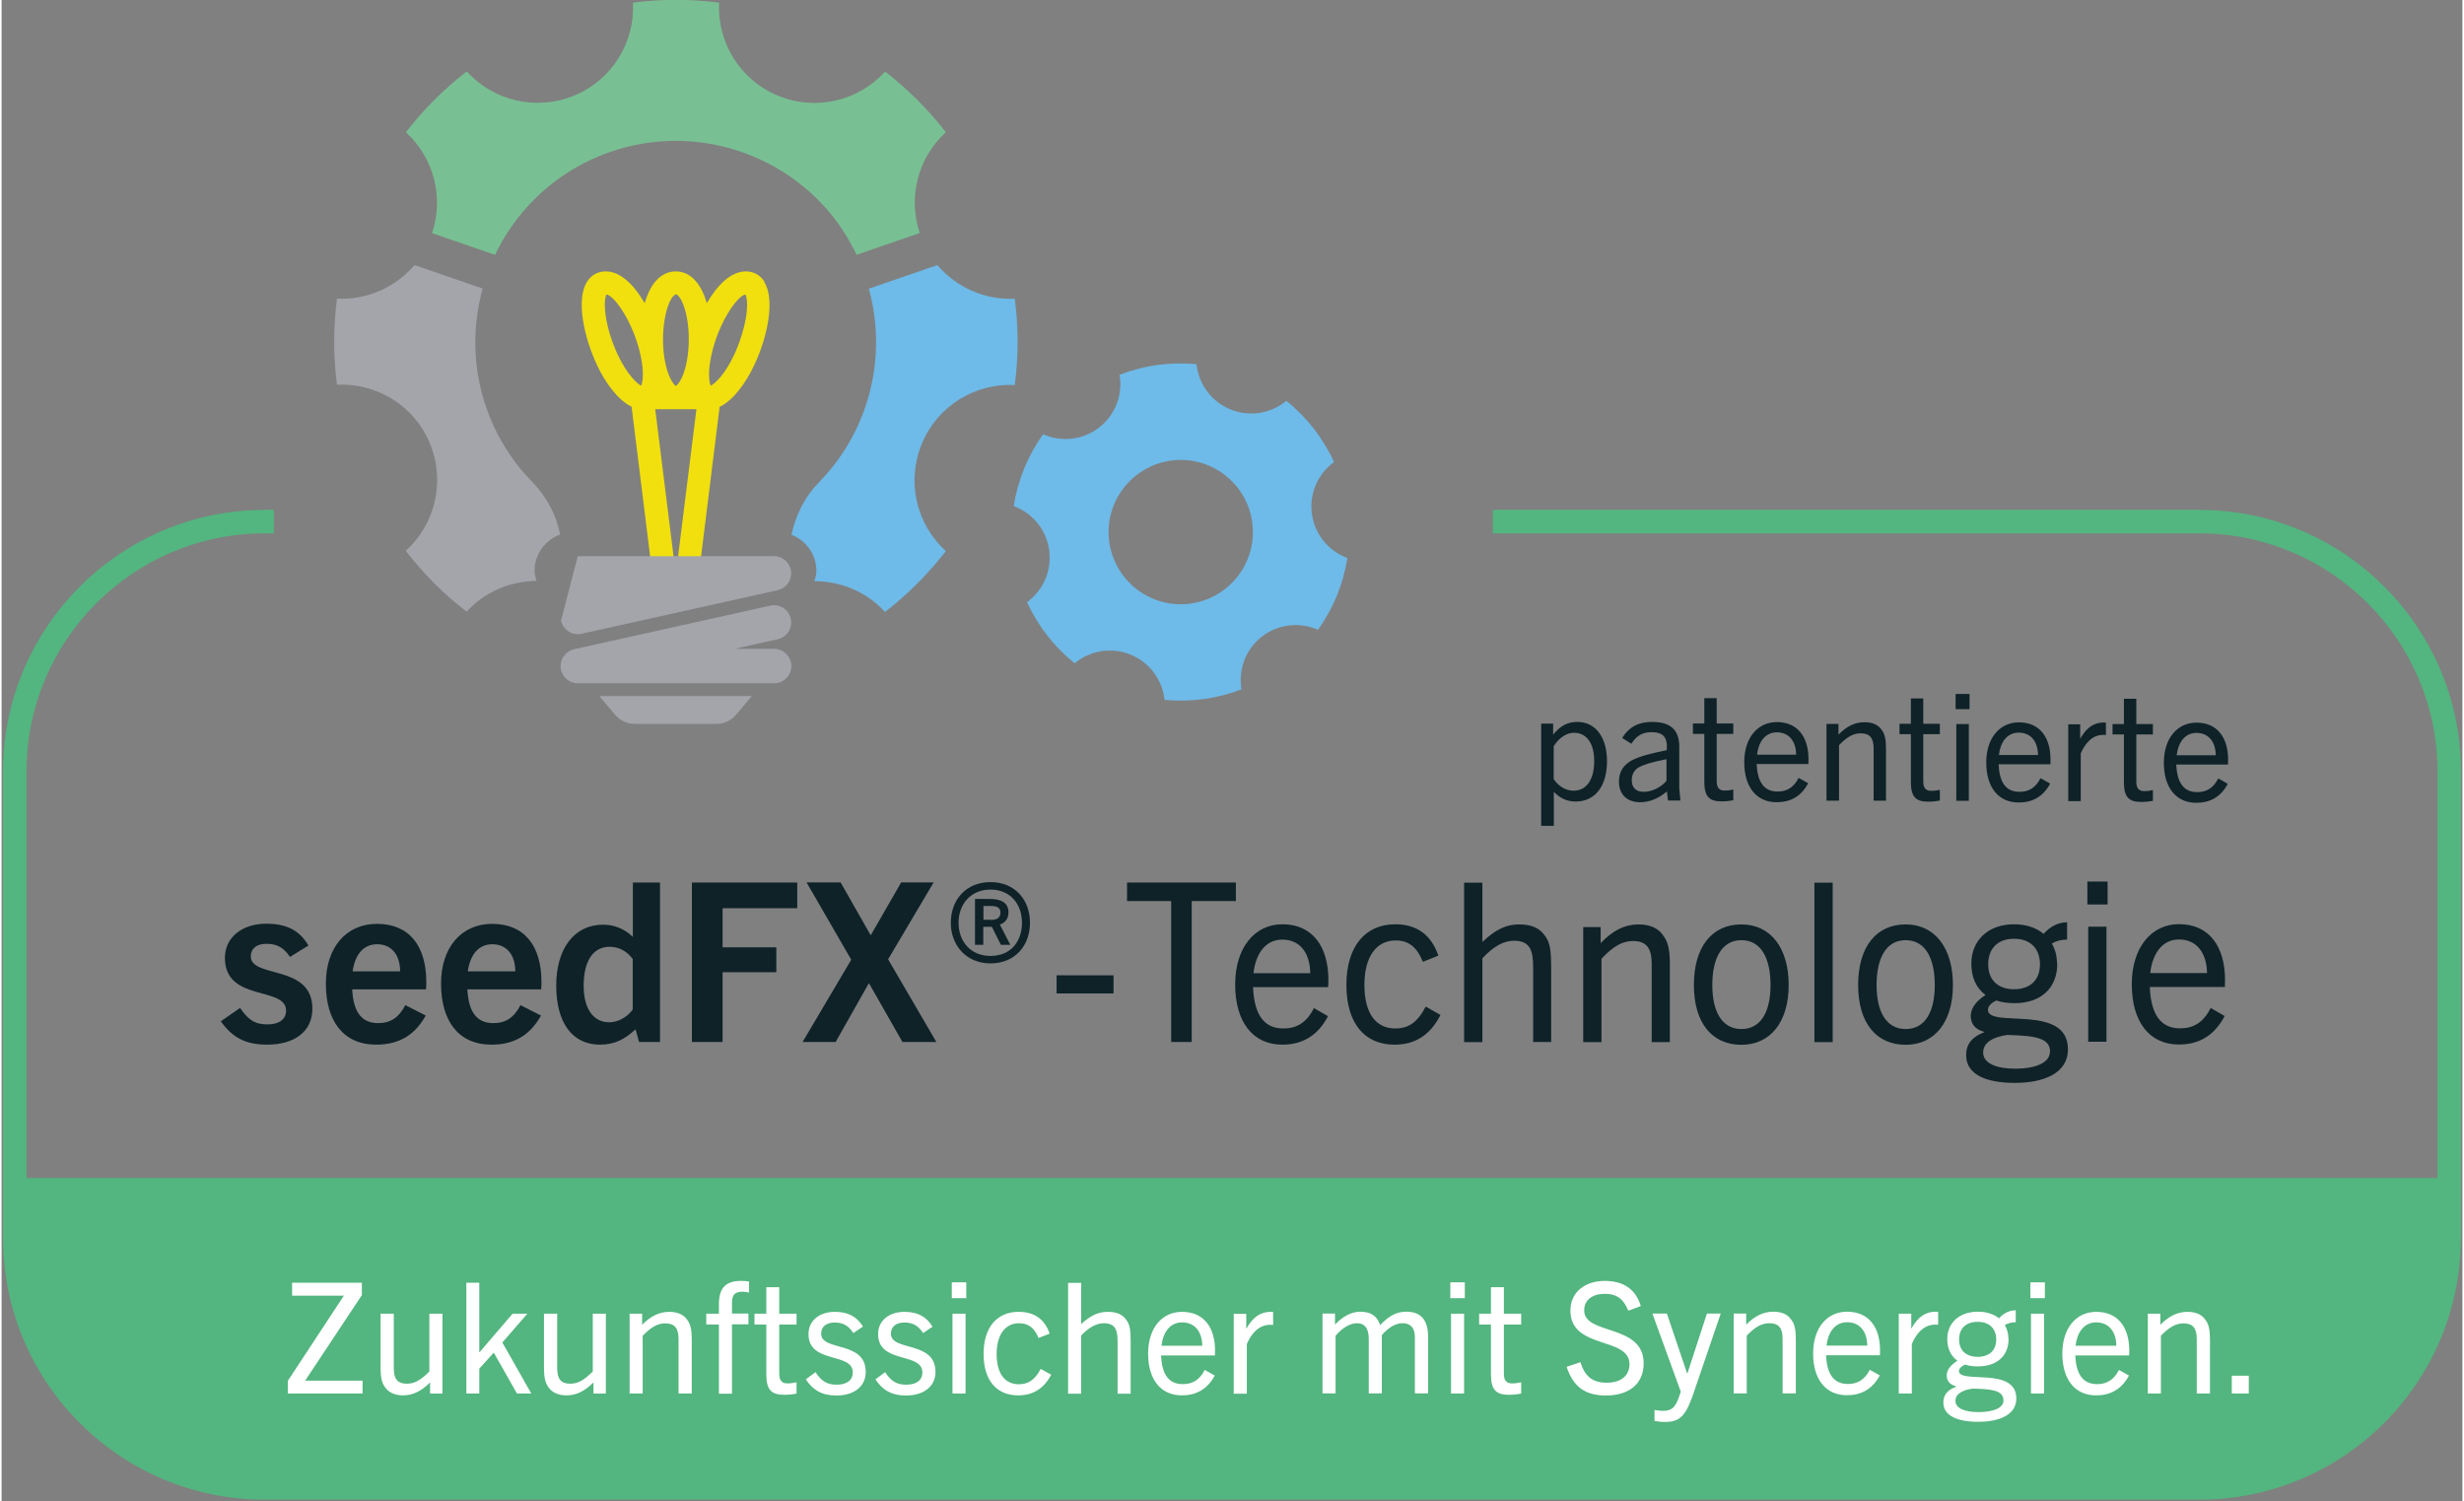 <?xml version="1.0" encoding="UTF-8"?>
<svg xmlns="http://www.w3.org/2000/svg" xmlns:xlink="http://www.w3.org/1999/xlink" id="Ebene_1" viewBox="0 0 174.99 106.76" width="215" height="131"><rect x="0" y="0" width="174.99" height="106.76" fill="#808080" stroke="none"/><defs><clipPath id="clippath"><rect width="174.99" height="106.76" style="fill:none;"/></clipPath></defs><g style="clip-path:url(#clippath); fill:none;"><path d="m154.84,66.81c1.25,0,1.97.95,1.99,2.39h-4.04c.15-1.31.8-2.39,2.05-2.39m3.24,5.44l-.99-.57c-.53,1.06-1.25,1.45-2.17,1.45-1.48,0-2.08-1.12-2.16-2.94h5.34c.01-.21.01-.36.01-.49,0-2.4-1.13-3.98-3.27-3.98-1.97,0-3.36,1.66-3.36,4.28s1.22,4.28,3.35,4.28c1.33,0,2.49-.55,3.26-2.04m-8.41-6.34h-1.3v8.18h1.3v-8.18Zm.08-3.21h-1.44v1.63h1.44v-1.63Zm-4.1,12.09c0,.84-1.12,1.22-2.46,1.22s-2.29-.38-2.29-1.15.82-1.12,1.7-1.25c1.93.05,3.06.19,3.06,1.19m-.72-6.21c0,1.12-.7,1.77-1.84,1.77s-1.84-.65-1.84-1.77.67-1.82,1.84-1.82,1.84.71,1.84,1.82m1.21-.06c0-.52-.12-1.01-.37-1.42.32-.19.67-.28,1.09-.28v-1.23c-.69,0-1.25.35-1.67.82-.52-.43-1.24-.68-2.1-.68-1.88,0-3.04,1.18-3.04,2.8,0,.98.35,1.74,1.01,2.23-.64.41-1.05.92-1.05,1.48s.29.96.95,1.14v.03c-.82.31-1.28.81-1.28,1.63,0,1.36,1.39,1.97,3.46,1.97s3.78-.69,3.78-2.39c0-3.3-5.69-1.45-5.69-2.81,0-.27.27-.51.6-.66.37.13.81.19,1.29.19,1.9,0,3.04-1.09,3.04-2.81m-10.78,4.65c-1.39,0-2.07-1.25-2.07-3.13s.66-3.19,2.07-3.19,2.07,1.31,2.07,3.19-.67,3.13-2.07,3.13m0,1.12c2.07,0,3.36-1.63,3.36-4.25s-1.27-4.31-3.36-4.31-3.38,1.59-3.38,4.31,1.31,4.25,3.38,4.25m-5.19-11.53h-1.3v11.34h1.3v-11.34Zm-6.49,10.41c-1.39,0-2.07-1.25-2.07-3.13s.66-3.19,2.07-3.19,2.07,1.31,2.07,3.19-.67,3.13-2.07,3.13m0,1.12c2.07,0,3.36-1.63,3.36-4.25s-1.27-4.31-3.36-4.31-3.38,1.59-3.38,4.31,1.31,4.25,3.38,4.25m-5.09-.19v-5.58c0-.92-.12-1.53-.43-1.94-.35-.57-.96-.85-1.8-.85-.99,0-1.82.43-2.69,1.33v-1.14h-1.24v8.18h1.3v-5.93c.9-.96,1.55-1.26,2.25-1.26.92,0,1.32.49,1.32,1.6v5.59h1.3Zm-8.44,0v-5.28c0-1.11-.06-1.77-.41-2.24-.38-.58-.96-.85-1.88-.85-.84,0-1.62.31-2.6,1.25v-4.22h-1.3v11.34h1.3v-5.96c.75-.81,1.48-1.25,2.25-1.25,1.19,0,1.36.77,1.36,1.91v5.29h1.28Zm-8.92-2.53c-.57,1.11-1.22,1.56-2.16,1.56-1.38,0-2.2-1.07-2.2-3.1s.87-3.16,2.22-3.16c.92,0,1.51.46,1.94,1.52l1.1-.44c-.54-1.56-1.61-2.23-3.07-2.23-2.14,0-3.47,1.59-3.47,4.31s1.28,4.25,3.42,4.25c1.47,0,2.54-.68,3.27-2.11l-1.05-.6Zm-10.2-4.76c1.26,0,1.97.95,1.99,2.39h-4.04c.15-1.31.8-2.39,2.05-2.39m3.24,5.44l-.99-.57c-.53,1.06-1.25,1.45-2.17,1.45-1.48,0-2.08-1.12-2.16-2.94h5.34c.02-.21.02-.36.02-.49,0-2.4-1.13-3.98-3.27-3.98-1.97,0-3.36,1.66-3.36,4.28s1.22,4.28,3.35,4.28c1.33,0,2.49-.55,3.26-2.04m-9.7,1.85v-10.02h3.14v-1.32h-7.74v1.32h3.14v10.02h1.47Zm-5.56-4.74h-4.05v1.29h4.05v-1.29Zm-12.6,4.74l-3.43-5.88,3.24-5.47h-2.31l-2.15,3.74h-.03l-2.13-3.74h-2.42l3.18,5.5-3.46,5.85h2.35l2.35-4.16h.03l2.37,4.16h2.4Zm-15.2,0v-4.96h3.82v-1.77h-3.82v-2.78h5.31v-1.83h-7.49v11.34h2.18Zm-6.38-2.32c-.41.57-1.06.92-1.68.92-1.12,0-1.82-.95-1.82-2.59,0-1.74.65-2.78,1.85-2.78.65,0,1.23.31,1.64.87v3.59Zm1.93,2.32v-11.34h-1.93v3.87c-.58-.57-1.31-.87-2.12-.87-2.04,0-3.33,1.69-3.33,4.33s1.14,4.2,3.11,4.2c1.06,0,1.77-.39,2.53-1.09l.25.9h1.48Zm-11.93-6.95c1.03,0,1.64.76,1.64,1.93h-3.38c.16-1.11.71-1.93,1.74-1.93m3.46,5.07l-1.45-.74c-.46.89-1.06,1.28-1.93,1.28-1.28,0-1.77-.93-1.85-2.4h5.25c.02-.24.02-.39.02-.52,0-2.53-1.17-4.14-3.51-4.14-2.15,0-3.63,1.64-3.63,4.25s1.2,4.34,3.59,4.34c1.41,0,2.65-.51,3.52-2.07m-11.66-5.07c1.03,0,1.64.76,1.64,1.93h-3.38c.16-1.11.71-1.93,1.74-1.93m3.46,5.07l-1.45-.74c-.46.89-1.06,1.28-1.93,1.28-1.28,0-1.77-.93-1.85-2.4h5.25c.02-.24.02-.39.02-.52,0-2.53-1.17-4.14-3.51-4.14-2.15,0-3.63,1.64-3.63,4.25s1.2,4.34,3.58,4.34c1.41,0,2.66-.51,3.52-2.07m-8.34-4.98c-.66-1.12-1.61-1.55-3-1.55-1.72,0-2.94.98-2.94,2.43,0,3.16,4.35,1.99,4.35,3.75,0,.6-.47.98-1.33.98-.93,0-1.38-.36-1.94-1.17l-1.37.95c.82,1.15,1.74,1.66,3.3,1.66,1.91,0,3.21-.91,3.21-2.56,0-3.19-4.38-2.13-4.38-3.72,0-.55.41-.89,1.11-.89s1.2.22,1.68.93l1.33-.82Z" style="fill:#0e2228;"/><path d="m156.08,52.12c.86,0,1.36.63,1.37,1.59h-2.78c.11-.87.55-1.59,1.41-1.59m2.23,3.62l-.68-.38c-.37.71-.86.97-1.5.97-1.02,0-1.43-.75-1.49-1.96h3.68c.01-.14.01-.24.01-.33,0-1.6-.78-2.65-2.25-2.65-1.36,0-2.32,1.11-2.32,2.85s.84,2.85,2.31,2.85c.92,0,1.72-.37,2.24-1.36m-5.33.46c-.23.05-.41.07-.61.07-.4,0-.57-.21-.57-.68v-3.35h1.18v-.74h-1.18v-1.8h-.88v1.8h-.81v.74h.81v3.39c0,1.06.34,1.41,1.23,1.41.32,0,.57-.03.83-.08v-.77Zm-5.13.77v-3.38c.32-.74.83-1.32,1.59-1.32.04,0,.12,0,.2.01v-.88c-.07-.01-.11-.01-.17-.01-.67,0-1.2.34-1.66,1.16v-1.03h-.85v5.46h.89Zm-4.41-4.86c.86,0,1.36.63,1.37,1.59h-2.78c.1-.87.55-1.59,1.41-1.59m2.23,3.62l-.68-.38c-.37.71-.86.97-1.5.97-1.02,0-1.43-.75-1.48-1.96h3.68c.01-.14.01-.24.01-.33,0-1.6-.78-2.65-2.25-2.65-1.36,0-2.32,1.11-2.32,2.85s.84,2.85,2.31,2.85c.92,0,1.72-.37,2.24-1.36m-5.79-4.22h-.89v5.46h.89v-5.46Zm.05-2.14h-.99v1.08h.99v-1.08Zm-2.11,6.82c-.23.05-.41.07-.61.07-.4,0-.57-.21-.57-.68v-3.35h1.18v-.74h-1.18v-1.8h-.88v1.8h-.81v.74h.81v3.39c0,1.06.34,1.41,1.23,1.41.32,0,.57-.03.83-.08v-.77Zm-3.83.77v-3.72c0-.61-.08-1.02-.29-1.29-.24-.38-.66-.57-1.24-.57-.68,0-1.25.28-1.85.88v-.76h-.85v5.46h.89v-3.95c.62-.64,1.06-.84,1.55-.84.63,0,.91.33.91,1.06v3.73h.89Zm-7.76-4.86c.86,0,1.36.63,1.37,1.59h-2.78c.1-.87.55-1.59,1.41-1.59m2.23,3.62l-.68-.38c-.37.71-.86.97-1.5.97-1.02,0-1.43-.75-1.49-1.96h3.68c.01-.14.01-.24.01-.33,0-1.6-.78-2.65-2.25-2.65-1.36,0-2.32,1.11-2.32,2.85s.84,2.85,2.31,2.85c.92,0,1.72-.37,2.24-1.36m-5.33.46c-.23.05-.41.07-.61.07-.4,0-.57-.21-.57-.68v-3.35h1.18v-.74h-1.18v-1.8h-.88v1.8h-.81v.74h.81v3.39c0,1.06.34,1.41,1.23,1.41.32,0,.57-.03.83-.08v-.77Zm-4.75-.62c-.39.47-1.05.78-1.62.78s-.85-.32-.85-.82c0-.39.16-.72.48-.91.41-.23.99-.39,1.99-.59v1.54Zm.99,1.39l-.08-.85v-2.95c0-1.2-.6-1.78-1.94-1.78-.93,0-1.62.33-2.12,1.14l.65.41c.38-.58.79-.82,1.43-.82.8,0,1.17.32,1.09,1.28-1,.2-1.95.43-2.5.73-.63.35-.9.86-.9,1.51,0,.89.56,1.46,1.51,1.46.66,0,1.32-.27,1.9-.77l.08.65h.87Zm-9-3.87c.42-.66.98-.94,1.43-.94.9,0,1.44.75,1.44,2.01s-.5,2.11-1.47,2.11c-.55,0-1.05-.3-1.41-.82v-2.36Zm0,5.68v-2.42c.44.46.94.69,1.56.69,1.38,0,2.22-1.1,2.22-2.87,0-1.68-.8-2.79-2.11-2.79-.74,0-1.23.31-1.72.9v-.78h-.85v7.27h.89Z" style="fill:#0e2228;"/><path d="m.27,83.77v4.42c0,9.82,7.71,17.77,17.22,17.77h139.74c9.51,0,17.22-7.96,17.22-17.77v-4.42H.27Z" style="fill:#53b57f;"/><path d="m159.8,97.83h-1.21v1.27h1.21v-1.27Zm-2.76,1.27v-3.87c0-.64-.09-1.07-.31-1.35-.25-.39-.69-.59-1.29-.59-.71,0-1.31.3-1.93.92v-.79h-.89v5.68h.93v-4.11c.65-.67,1.11-.88,1.61-.88.66,0,.94.34.94,1.11v3.88h.93Zm-8.09-5.06c.9,0,1.42.66,1.43,1.66h-2.9c.11-.91.57-1.66,1.47-1.66m2.33,3.78l-.71-.4c-.38.74-.9,1.01-1.56,1.01-1.06,0-1.49-.78-1.55-2.04h3.83c.01-.14.01-.25.01-.34,0-1.67-.81-2.76-2.35-2.76-1.42,0-2.41,1.15-2.41,2.97s.88,2.97,2.4,2.97c.96,0,1.79-.38,2.34-1.41m-6.04-4.4h-.93v5.68h.93v-5.68Zm.06-2.23h-1.03v1.13h1.03v-1.13Zm-2.94,8.39c0,.58-.8.84-1.77.84s-1.65-.26-1.65-.8.59-.78,1.22-.87c1.38.03,2.19.13,2.19.82m-.51-4.31c0,.78-.51,1.23-1.32,1.23s-1.32-.45-1.32-1.23.48-1.26,1.32-1.26,1.32.49,1.32,1.26m.87-.04c0-.36-.09-.7-.26-.99.23-.13.48-.2.78-.2v-.85c-.49,0-.9.24-1.19.57-.37-.3-.89-.47-1.5-.47-1.35,0-2.18.82-2.18,1.94,0,.68.25,1.21.72,1.55-.46.29-.76.64-.76,1.03s.21.67.68.79v.02c-.59.22-.92.56-.92,1.13,0,.94,1,1.37,2.48,1.37s2.71-.48,2.71-1.66c0-2.29-4.08-1.01-4.08-1.95,0-.19.2-.35.43-.46.26.09.58.13.92.13,1.36,0,2.18-.76,2.18-1.95m-6.88,3.87v-3.52c.33-.77.87-1.37,1.66-1.37.04,0,.12,0,.21.01v-.92c-.08-.01-.11-.01-.18-.01-.7,0-1.25.35-1.73,1.21v-1.07h-.89v5.68h.93Zm-4.6-5.06c.9,0,1.42.66,1.43,1.66h-2.9c.11-.91.57-1.66,1.47-1.66m2.32,3.78l-.71-.4c-.38.74-.9,1.01-1.56,1.01-1.06,0-1.49-.78-1.55-2.04h3.83c.01-.14.01-.25.01-.34,0-1.67-.81-2.76-2.35-2.76-1.42,0-2.41,1.15-2.41,2.97s.88,2.97,2.4,2.97c.96,0,1.79-.38,2.34-1.41m-5.97,1.28v-3.87c0-.64-.09-1.07-.31-1.35-.25-.39-.69-.59-1.29-.59-.71,0-1.31.3-1.93.92v-.79h-.89v5.68h.93v-4.11c.65-.67,1.11-.88,1.61-.88.66,0,.94.34.94,1.11v3.88h.93Zm-7.22-.17l1.88-5.51h-.98l-1.39,4.26h-.02l-1.44-4.26h-1.03l2.02,5.56-.11.32c-.26.77-.52,1.04-1.13,1.04-.18,0-.4-.02-.63-.06v.78c.23.04.47.07.77.07,1.1,0,1.49-.5,2.06-2.19m-3.81-6.07c-.35-1.14-1.18-1.77-2.56-1.77s-2.44.78-2.44,2.11c0,2.79,4.2,1.83,4.2,3.81,0,.86-.66,1.32-1.61,1.32-1.05,0-1.56-.47-1.88-1.46l-.98.33c.48,1.43,1.32,2.04,2.81,2.04,1.57,0,2.67-.78,2.67-2.29,0-2.83-4.23-1.98-4.23-3.76,0-.76.6-1.18,1.47-1.18s1.33.38,1.67,1.2l.89-.33Zm-8.5,5.44c-.24.05-.43.08-.64.08-.42,0-.59-.22-.59-.7v-3.49h1.23v-.77h-1.23v-1.88h-.92v1.88h-.84v.77h.84v3.53c0,1.11.35,1.47,1.28,1.47.33,0,.59-.03.87-.09v-.8Zm-4.06-4.88h-.93v5.68h.93v-5.68Zm.05-2.23h-1.03v1.13h1.03v-1.13Zm-2.61,7.91v-4.04c0-1.18-.5-1.78-1.54-1.78-.71,0-1.22.28-1.87.95-.22-.66-.67-.95-1.43-.95-.59,0-1.25.34-1.78.92v-.79h-.89v5.68h.93v-4.1c.49-.57,1.03-.89,1.53-.89.57,0,.83.41.83,1.11v3.88h.93v-4.15c.52-.58,1-.84,1.48-.84.44,0,.87.21.87,1.01v3.98h.93Zm-12.89,0v-3.52c.33-.77.87-1.37,1.66-1.37.04,0,.12,0,.21.01v-.92c-.08-.01-.11-.01-.18-.01-.7,0-1.25.35-1.73,1.21v-1.07h-.89v5.68h.93Zm-4.6-5.06c.9,0,1.42.66,1.43,1.66h-2.9c.11-.91.57-1.66,1.47-1.66m2.32,3.78l-.71-.4c-.38.74-.9,1.01-1.56,1.01-1.07,0-1.49-.78-1.55-2.04h3.83c.01-.14.01-.25.01-.34,0-1.67-.81-2.76-2.35-2.76-1.42,0-2.41,1.15-2.41,2.97s.88,2.97,2.4,2.97c.95,0,1.79-.38,2.34-1.41m-5.98,1.28v-3.66c0-.77-.04-1.23-.3-1.56-.27-.41-.69-.59-1.35-.59-.6,0-1.16.22-1.87.87v-2.93h-.93v7.88h.93v-4.14c.54-.56,1.07-.87,1.61-.87.86,0,.98.54.98,1.33v3.68h.92Zm-6.4-1.75c-.4.77-.88,1.09-1.55,1.09-.99,0-1.58-.75-1.58-2.15s.63-2.19,1.59-2.19c.66,0,1.09.32,1.39,1.05l.79-.31c-.38-1.09-1.15-1.55-2.21-1.55-1.54,0-2.49,1.11-2.49,2.99s.92,2.95,2.46,2.95c1.05,0,1.82-.47,2.35-1.47l-.76-.42Zm-5.34-3.93h-.93v5.68h.93v-5.68Zm.05-2.23h-1.03v1.13h1.03v-1.13Zm-2.41,3.14c-.44-.72-1.08-1.04-1.98-1.04-1.11,0-1.88.63-1.88,1.58,0,2.15,3.15,1.27,3.15,2.73,0,.54-.41.87-1.15.87-.69,0-1.09-.26-1.5-.89l-.69.51c.5.77,1.16,1.15,2.17,1.15,1.24,0,2.1-.62,2.1-1.68,0-2.25-3.17-1.43-3.17-2.72,0-.48.35-.79.96-.79.56,0,.97.19,1.33.75l.68-.46Zm-4.94,0c-.44-.72-1.09-1.04-1.99-1.04-1.11,0-1.88.63-1.88,1.58,0,2.15,3.15,1.27,3.15,2.73,0,.54-.41.87-1.15.87-.69,0-1.09-.26-1.5-.89l-.69.51c.5.77,1.16,1.15,2.17,1.15,1.24,0,2.09-.62,2.09-1.68,0-2.25-3.17-1.43-3.17-2.72,0-.48.35-.79.96-.79.56,0,.97.19,1.33.75l.68-.46Zm-4.72,3.97c-.24.05-.43.08-.64.08-.42,0-.59-.22-.59-.7v-3.49h1.23v-.77h-1.23v-1.88h-.92v1.88h-.84v.77h.84v3.53c0,1.11.35,1.47,1.28,1.47.33,0,.59-.03.87-.09v-.8Zm-4.59.8v-4.92h1.17v-.77h-1.17v-.75c0-.65.26-.8.76-.8.14,0,.31.02.45.06v-.79c-.2-.03-.38-.04-.57-.04-1.14,0-1.57.56-1.57,1.66v.67h-.9v.77h.9v4.92h.93Zm-2.86,0v-3.87c0-.64-.09-1.07-.31-1.35-.25-.39-.69-.59-1.29-.59-.71,0-1.31.3-1.93.92v-.79h-.89v5.68h.93v-4.11c.65-.67,1.11-.88,1.61-.88.66,0,.94.34.94,1.11v3.88h.93Zm-6.11,0v-5.68h-.93v4.11c-.65.66-1.09.87-1.6.87-.66,0-.93-.33-.93-1.1v-3.88h-.94v3.86c0,.65.09,1.06.31,1.36.25.38.7.59,1.29.59.71,0,1.31-.31,1.92-.92v.79h.89Zm-5.3,0l-2.06-3.63,1.78-2.05h-1.05l-2.35,2.74h-.02v-4.94h-.92v7.88h.92v-1.77l1.03-1.14,1.65,2.91h1.03Zm-6.32,0v-5.68h-.93v4.11c-.65.66-1.09.87-1.6.87-.66,0-.93-.33-.93-1.1v-3.88h-.94v3.86c0,.65.09,1.06.31,1.36.25.38.7.59,1.29.59.71,0,1.31-.31,1.92-.92v.79h.89Zm-5.68,0v-.92h-4.08l4.03-6.08v-.88h-4.96v.92h3.68l-3.98,6.05v.91h5.32Z" style="fill:#fff;"/><path d="m174.68,88.04v-33.17c0-10.15-8.25-18.4-18.4-18.4h-50.03v1.25h50.03c9.45,0,17.15,7.69,17.15,17.15v33.17c0,9.45-7.69,17.15-17.15,17.15H18.71c-9.45,0-17.15-7.69-17.15-17.15v-33.17c0-9.45,7.69-17.15,17.15-17.15h.44v-1.25h-.44C8.57,36.47.31,44.73.31,54.87v33.17c0,10.15,8.25,18.4,18.4,18.4h137.56c10.15,0,18.4-8.25,18.4-18.4" style="fill:#53b57f;"/><path d="m174.68,88.04v-33.17c0-10.15-8.25-18.4-18.4-18.4h-50.03v1.25h50.03c9.45,0,17.15,7.69,17.15,17.15v33.17c0,9.45-7.69,17.15-17.15,17.15H18.71c-9.45,0-17.15-7.69-17.15-17.15v-33.17c0-9.45,7.69-17.15,17.15-17.15h.44v-1.25h-.44C8.57,36.47.31,44.73.31,54.87v33.17c0,10.15,8.25,18.4,18.4,18.4h137.56c10.15,0,18.4-8.25,18.4-18.4Z" style="fill:none; stroke:#53b57f; stroke-miterlimit:10; stroke-width:.42px;"/><path d="m50.82,51.48h-5.78c-.55,0-1.07-.24-1.42-.66l-1.11-1.32h10.84l-1.11,1.32c-.35.42-.87.66-1.42.66" style="fill:#a3a5ab;"/><path d="m67.16,9.42c-1.27-1.64-2.73-3.09-4.33-4.33-1.87,2.07-4.91,2.84-7.63,1.71-2.73-1.13-4.32-3.83-4.18-6.61-2.01-.26-4.07-.27-6.12,0,.14,2.79-1.46,5.49-4.19,6.61-2.72,1.12-5.76.35-7.63-1.72-1.65,1.27-3.1,2.73-4.33,4.33,1.95,1.77,2.73,4.57,1.86,7.17l4.48,1.54c1.4-2.92,3.79-5.39,6.97-6.83,6.03-2.73,12.97-.92,16.96,3.99,0,0,0,0,0,0,.69.85,1.28,1.81,1.78,2.84l4.49-1.55c-.87-2.6-.09-5.4,1.86-7.17" style="fill:#78c093;"/><path d="m84.57,42.92c-2.8.4-5.4-1.56-5.8-4.36-.4-2.8,1.56-5.4,4.36-5.8,2.81-.4,5.4,1.56,5.8,4.36.4,2.8-1.56,5.4-4.36,5.8m8.61-6.35c-.21-1.49.44-2.89,1.57-3.71-.78-1.72-1.95-3.2-3.39-4.36-1.07.89-2.58,1.18-3.96.62-1.39-.56-2.28-1.83-2.43-3.22-.92-.09-1.86-.07-2.82.06-.93.13-1.81.37-2.65.69.24,1.37-.27,2.82-1.44,3.74-1.18.92-2.72,1.06-4,.49-1.07,1.5-1.79,3.24-2.09,5.11,1.31.48,2.31,1.64,2.52,3.12.21,1.49-.44,2.89-1.57,3.71.78,1.72,1.95,3.2,3.39,4.35,1.07-.89,2.58-1.18,3.96-.62,1.39.56,2.28,1.83,2.43,3.22.92.09,1.86.07,2.82-.06.93-.13,1.81-.37,2.65-.69-.23-1.37.27-2.83,1.44-3.74,1.18-.92,2.72-1.06,4-.49,1.07-1.5,1.8-3.24,2.09-5.11-1.31-.48-2.31-1.64-2.52-3.12" style="fill:#6ebae8;"/><path d="m50.43,27.43c-.09-.19-.2-.71-.05-1.67.4-2.54,1.9-4.73,2.52-4.82.07.14.18.57.06,1.46-.13.9-.45,1.95-.89,2.88-.66,1.39-1.35,2-1.64,2.15m-2.32,12.19h-.32l-1.31-10.52h2.93l-1.31,10.52Zm-4.27-14.34c-.44-.93-.77-1.98-.89-2.88-.12-.89-.01-1.33.06-1.46.61.08,2.12,2.28,2.52,4.82.15.97.03,1.48-.05,1.67-.29-.15-.97-.76-1.64-2.15m3.92-4.21s.13-.14.19-.14.17.11.2.14c.54.63.91,2.56.61,4.43-.2,1.26-.63,1.84-.81,1.95-.18-.11-.61-.69-.81-1.95-.3-1.87.08-3.8.61-4.43m6.5-1.03c-.3-.48-.78-.74-1.33-.74-1.06,0-2.02.97-2.77,2.26-.18-.61-.43-1.15-.77-1.55-.5-.59-1.06-.71-1.44-.71s-.93.12-1.44.71c-.34.4-.59.94-.77,1.55-.75-1.29-1.71-2.26-2.77-2.26-.56,0-1.03.26-1.33.74-.79,1.24-.23,3.93.72,5.94.57,1.21,1.47,2.48,2.45,2.94l1.44,11.62c.05.41.4.72.81.72h1.76c.41,0,.76-.31.81-.72l1.44-11.61c.98-.46,1.88-1.73,2.45-2.94.96-2.01,1.51-4.7.72-5.94" style="fill:#f1e00d;"/><path d="m54.92,46.14h-2.79l3.06-.68c.66-.15,1.08-.8.93-1.46-.15-.66-.8-1.08-1.46-.93l-13.95,3.1c-.61.14-1.02.71-.95,1.33.07.62.59,1.09,1.22,1.09h13.95c.68,0,1.23-.55,1.23-1.22s-.55-1.23-1.23-1.23" style="fill:#a3a5ab;"/><path d="m39.78,44.14c.13.57.63.96,1.19.96.09,0,.18-.01.27-.03l13.95-3.1c.61-.14,1.02-.71.95-1.33-.07-.62-.59-1.09-1.22-1.09h-13.95" style="fill:#a3a5ab;"/><path d="m39.72,38.02c-.09-.45-.22-.89-.39-1.32-.37-.9-.91-1.73-1.6-2.43-.3-.31-.58-.63-.86-.96-.75-.93-1.4-1.97-1.92-3.11-1.43-3.16-1.6-6.57-.74-9.68l-4.85-1.67c-1.37,1.61-3.41,2.49-5.51,2.39-.26,2.01-.27,4.07,0,6.12,2.79-.14,5.49,1.46,6.61,4.18,1.12,2.73.35,5.76-1.72,7.63,1.27,1.65,2.73,3.1,4.33,4.33,1.27-1.41,3.09-2.17,4.97-2.19-.06-.23-.14-.46-.14-.71,0-1.2.76-2.2,1.82-2.59" style="fill:#a3a5ab;"/><path d="m72.05,21.24c-2.1.11-4.14-.79-5.51-2.39l-4.87,1.68c1.24,4.51.19,9.26-2.66,12.77-.27.34-.56.66-.87.98-1.02,1.04-1.68,2.35-1.97,3.75,1.03.4,1.77,1.39,1.77,2.58,0,.26-.08.48-.14.72,1.9,0,3.73.77,5.02,2.19,1.64-1.27,3.09-2.73,4.33-4.33-2.07-1.87-2.84-4.91-1.71-7.63,1.13-2.73,3.82-4.32,6.61-4.18.26-2.01.27-4.07,0-6.12" style="fill:#6ebae8;"/><path d="m67.5,65.62c0-1.62,1.07-2.89,2.82-2.89s2.81,1.27,2.81,2.89-1.06,2.89-2.81,2.89-2.82-1.31-2.82-2.89Zm5.06,0c0-1.31-.82-2.36-2.24-2.36s-2.27,1.06-2.27,2.36.83,2.36,2.27,2.36,2.24-1.02,2.24-2.36Zm-1.5,1.57l-.64-1.28h-.61v1.28h-.59v-3.26h1.08c.8,0,1.3.28,1.3.96,0,.4-.2.71-.61.86l.74,1.44h-.67Zm-.73-1.77c.38,0,.7-.11.7-.52s-.34-.47-.68-.47h-.53v.98h.52Z" style="fill:#0e2228;"/></g></svg>
